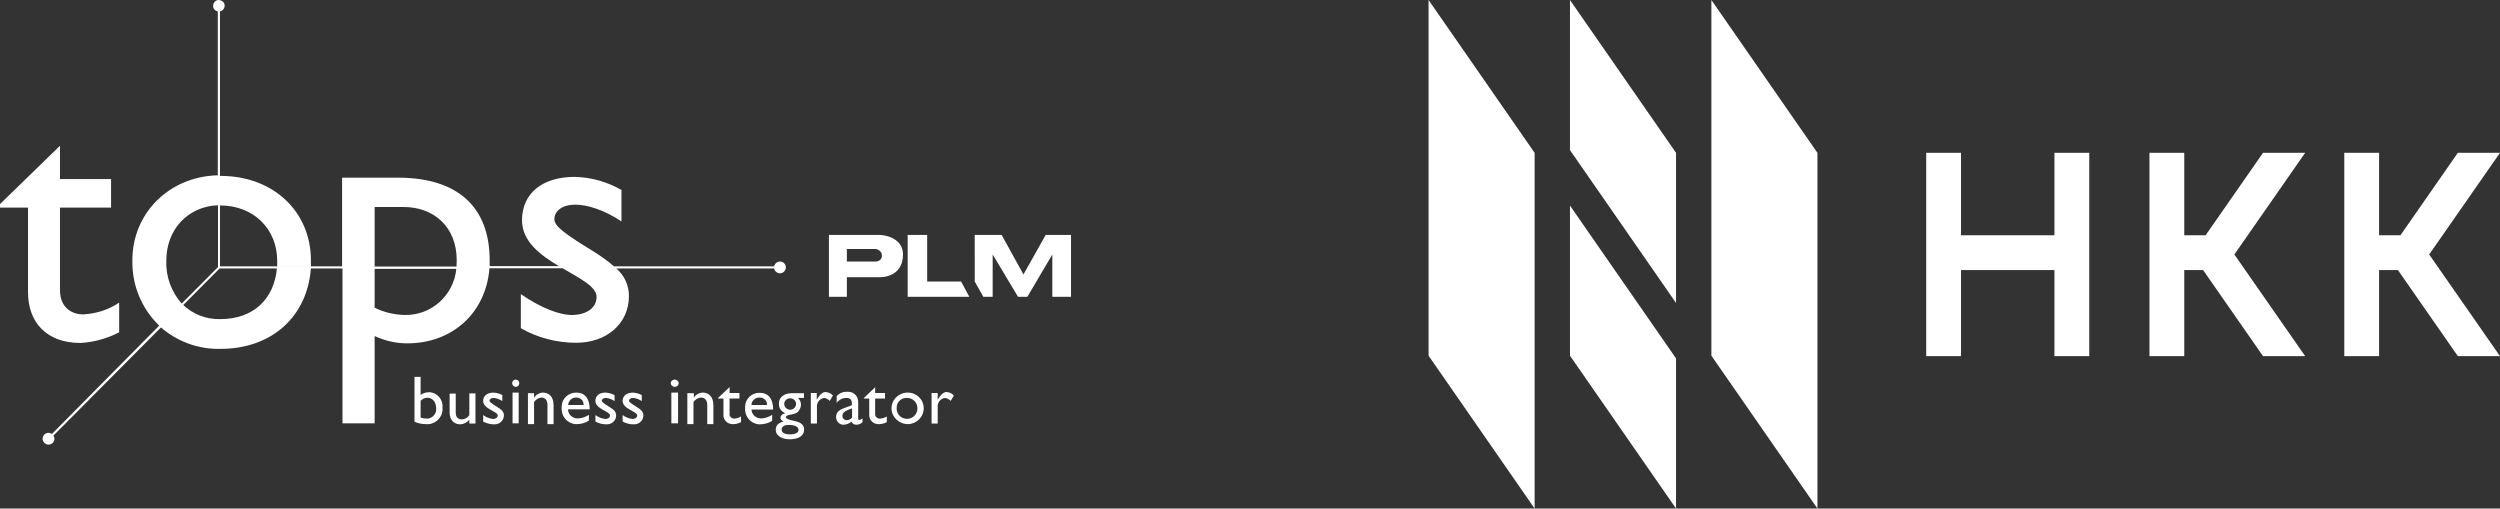 <?xml version="1.0" encoding="UTF-8" standalone="no"?> <svg xmlns:inkscape="http://www.inkscape.org/namespaces/inkscape" xmlns:sodipodi="http://sodipodi.sourceforge.net/DTD/sodipodi-0.dtd" xmlns="http://www.w3.org/2000/svg" xmlns:svg="http://www.w3.org/2000/svg" width="700" height="142.386" viewBox="0 0 700 142.386" fill="none" version="1.1" id="svg52" sodipodi:docname="ЛОГО белый.svg" inkscape:version="1.1.1 (3bf5ae0d25, 2021-09-20)"><rect x="0" y="0" width="700" height="142.386" fill="#333333" stroke="none"/><defs id="defs56"></defs><g id="g1255" transform="matrix(1.083,0,0,1.083,-0.101,-0.006)"><path fill-rule="evenodd" clip-rule="evenodd" d="M 214.403,76.734 V 60.739 h 13.003 c 2.05,0.034 6.149,1.093 6.149,5.062 0,4.96 -4.032,5.871 -5.846,5.871 h -8.669 v 5.062 z M 226.6,64.384 h -7.56 v 3.239 h 7.56 c 0.504,-0.034 1.512,-0.385 1.512,-1.518 0,-1.134 -1.008,-1.62 -1.512,-1.721 z" fill="#ffffff" id="path2"></path><path d="m 234.765,60.739 v 15.995 h 15.926 l -2.117,-3.948 h -8.769 V 60.739 Z" fill="#ffffff" id="path4"></path><path d="m 252.102,72.786 2.218,3.948 h 2.419 V 65.801 l 6.552,10.933 h 2.419 l 6.452,-10.933 V 76.734 H 277 V 60.739 h -6.552 l -5.746,10.225 -5.645,-10.225 h -6.955 z" fill="#ffffff" id="path6"></path><path fill-rule="evenodd" clip-rule="evenodd" d="m 80.48,69.013 v -1.681 c 0,-12.683 -9.793,-21.851 -23.361,-21.851 h -0.408 v 7.64 h 0.306 c 8.569,0 14.741,6.01 14.741,14.313 v 1.579 h 8.773 z" fill="#ffffff" id="path8"></path><path fill-rule="evenodd" clip-rule="evenodd" d="m 71.707,69.217 c -0.714,8.251 -6.223,13.294 -14.69,13.294 -3.672,0.102 -7.192,-1.324 -9.793,-3.871 l -5.764,5.806 c 4.285,3.82 9.895,5.909 15.659,5.756 13.211,0 22.494,-8.353 23.361,-20.934 h -8.773 z" fill="#ffffff" id="path10"></path><path fill-rule="evenodd" clip-rule="evenodd" d="m 108.838,97.435 h -1.581 v 11.613 c 0.918,0.408 1.938,0.611 2.958,0.611 2.194,0.204 4.081,-1.426 4.285,-3.565 0,-0.255 0,-0.459 0,-0.713 0.204,-1.987 -1.275,-3.769 -3.265,-3.973 -0.051,0 -0.153,0 -0.204,0 -0.816,0 -1.581,0.255 -2.193,0.713 z m 0,6.214 c 0.459,-0.509 1.122,-0.815 1.785,-0.815 1.276,0 2.245,1.121 2.245,2.802 0.102,1.324 -0.918,2.495 -2.245,2.597 -0.051,0 -0.153,0 -0.204,0 -0.561,0 -1.071,-0.102 -1.581,-0.255 V 103.7 Z" fill="#ffffff" id="path12"></path><path fill-rule="evenodd" clip-rule="evenodd" d="m 123.018,109.506 v -7.793 h -1.582 v 5.603 c -0.408,0.662 -1.122,1.07 -1.887,1.121 -1.071,0 -1.632,-0.612 -1.632,-1.732 v -4.941 h -1.581 v 4.839 c 0,1.986 1.122,3.107 2.754,3.107 0.918,-0.051 1.734,-0.459 2.346,-1.172 v 0.968 z" fill="#ffffff" id="path14"></path><path fill-rule="evenodd" clip-rule="evenodd" d="m 130.007,102.172 c -0.714,-0.408 -1.53,-0.612 -2.346,-0.663 -1.581,0 -2.652,0.815 -2.652,2.14 0,2.139 3.774,2.699 3.774,3.769 0,0.56 -0.51,0.866 -1.173,0.917 -0.969,-0.102 -1.836,-0.459 -2.601,-1.019 v 1.681 c 0.867,0.458 1.785,0.713 2.754,0.713 1.326,0.102 2.499,-0.815 2.601,-2.139 0,-0.051 0,-0.102 0,-0.204 0,-0.815 -0.459,-1.375 -1.785,-2.19 -1.326,-0.815 -1.938,-1.274 -1.938,-1.579 0,-0.306 0.408,-0.713 1.02,-0.713 0.816,0.051 1.632,0.356 2.295,0.815 v -1.477 z" fill="#ffffff" id="path16"></path><path fill-rule="evenodd" clip-rule="evenodd" d="m 134.193,101.51 h -1.585 v 7.946 h 1.585 z m 0.154,-2.445 c 0,-0.509 -0.409,-0.917 -0.921,-0.917 -0.511,0 -0.921,0.407 -0.921,0.917 0,0.509 0.41,0.917 0.921,0.968 0.512,0 0.921,-0.408 0.921,-0.968 z" fill="#ffffff" id="path18"></path><path fill-rule="evenodd" clip-rule="evenodd" d="m 138.167,101.662 h -1.581 v 7.997 h 1.581 v -5.705 c 0.459,-0.662 1.173,-1.12 1.938,-1.171 0.969,0 1.53,0.764 1.53,1.935 v 4.941 h 1.581 v -4.941 c 0,-2.19 -1.275,-3.209 -2.703,-3.209 -0.918,0 -1.785,0.51 -2.346,1.274 z" fill="#ffffff" id="path20"></path><path fill-rule="evenodd" clip-rule="evenodd" d="m 152.399,107.214 c -0.816,0.56 -1.785,0.917 -2.805,0.968 -1.377,0.102 -2.601,-0.968 -2.652,-2.343 h 5.61 c 0,-2.903 -1.326,-4.33 -3.468,-4.33 -2.04,0 -3.723,1.528 -3.774,3.566 0,0.153 0,0.255 0,0.407 -0.153,2.14 1.428,4.024 3.621,4.177 0.102,0 0.153,0 0.255,0 1.122,0 2.244,-0.306 3.162,-0.917 v -1.477 z m -5.406,-2.496 c 0.051,-1.12 1.02,-1.986 2.142,-1.935 1.02,0 1.836,0.764 1.836,1.782 0,0.051 0,0.102 0,0.153 h -4.029 z" fill="#ffffff" id="path22"></path><path fill-rule="evenodd" clip-rule="evenodd" d="m 158.979,102.172 c -0.714,-0.408 -1.53,-0.612 -2.346,-0.663 -1.582,0 -2.602,0.815 -2.602,2.14 0,2.139 3.775,2.699 3.775,3.769 0,0.56 -0.51,0.866 -1.173,0.917 -0.97,-0.102 -1.837,-0.459 -2.602,-1.019 v 1.681 c 0.867,0.458 1.785,0.713 2.755,0.713 1.326,0.102 2.499,-0.815 2.601,-2.139 0,-0.051 0,-0.102 0,-0.204 0,-0.815 -0.459,-1.375 -1.785,-2.19 -1.326,-0.815 -1.939,-1.274 -1.939,-1.579 0,-0.306 0.408,-0.713 1.021,-0.713 0.816,0.051 1.632,0.356 2.295,0.815 v -1.477 z" fill="#ffffff" id="path24"></path><path fill-rule="evenodd" clip-rule="evenodd" d="m 166.065,102.172 c -0.714,-0.408 -1.53,-0.612 -2.346,-0.663 -1.582,0 -2.653,0.815 -2.653,2.14 0,2.139 3.775,2.699 3.775,3.769 0,0.56 -0.561,0.866 -1.173,0.917 -0.97,-0.102 -1.837,-0.459 -2.602,-1.019 v 1.681 c 0.867,0.458 1.785,0.713 2.755,0.713 1.326,0.102 2.499,-0.815 2.601,-2.139 0,-0.051 0,-0.102 0,-0.204 0,-0.815 -0.459,-1.375 -1.785,-2.19 -1.326,-0.815 -1.938,-1.274 -1.938,-1.579 0,-0.306 0.408,-0.713 1.02,-0.713 0.816,0.051 1.632,0.356 2.295,0.815 v -1.477 z" fill="#ffffff" id="path26"></path><path fill-rule="evenodd" clip-rule="evenodd" d="m 175.399,101.51 h -1.733 v 7.946 h 1.733 z m 0.153,-2.445 c 0,-0.509 -0.459,-0.917 -1.019,-0.917 -0.561,0 -1.02,0.407 -1.02,0.917 0,0.509 0.459,0.917 1.02,0.968 0.56,0 1.019,-0.408 1.019,-0.968 z" fill="#ffffff" id="path28"></path><path fill-rule="evenodd" clip-rule="evenodd" d="m 179.38,101.662 h -1.581 v 7.997 h 1.581 v -5.705 c 0.459,-0.662 1.173,-1.12 1.989,-1.171 0.969,0 1.581,0.764 1.581,1.935 v 4.941 h 1.582 v -4.941 c 0,-2.19 -1.275,-3.209 -2.704,-3.209 -0.918,0 -1.836,0.51 -2.346,1.274 v -1.121 z" fill="#ffffff" id="path30"></path><path fill-rule="evenodd" clip-rule="evenodd" d="m 188.766,100.032 -3.009,2.852 v 0.153 h 1.377 v 4.126 c -0.102,1.273 0.867,2.394 2.193,2.496 0.153,0 0.306,0 0.408,0 0.663,0 1.326,-0.204 1.938,-0.509 v -1.478 c -0.561,0.357 -1.173,0.561 -1.785,0.561 -0.612,0 -1.122,-0.459 -1.173,-1.019 0,0 0,-0.102 0,-0.153 v -4.024 h 2.55 v -1.426 h -2.55 v -1.63 z" fill="#ffffff" id="path32"></path><path fill-rule="evenodd" clip-rule="evenodd" d="m 199.78,107.215 c -0.816,0.56 -1.785,0.917 -2.754,0.967 -1.378,0.102 -2.602,-0.967 -2.653,-2.292 h 5.611 c 0,-2.903 -1.326,-4.329 -3.468,-4.329 -2.041,-0.051 -3.724,1.528 -3.775,3.514 0,0.153 0,0.306 0,0.459 -0.153,2.139 1.428,4.024 3.571,4.177 0.102,0 0.153,0 0.255,0 1.122,0 2.244,-0.306 3.162,-0.917 v -1.477 z m -5.407,-2.496 c 0,-1.121 1.02,-1.987 2.143,-1.936 1.02,0 1.836,0.764 1.887,1.732 0,0.051 0,0.102 0,0.204 h -3.979 z" fill="#ffffff" id="path34"></path><path fill-rule="evenodd" clip-rule="evenodd" d="m 208.098,101.663 h -3.213 c -2.092,0 -3.418,1.018 -3.418,2.699 0,0.51 0.102,1.019 0.408,1.477 0.306,0.459 0.765,0.764 1.224,1.019 -0.765,0.153 -1.224,0.611 -1.224,1.12 0,0.51 0.255,0.663 0.765,1.019 -1.377,0.357 -1.989,1.019 -1.989,2.19 0,1.376 1.479,2.394 3.622,2.394 2.346,0 3.723,-0.967 3.723,-2.495 0,-1.019 -0.612,-1.834 -2.295,-2.191 -1.684,-0.356 -2.398,-0.611 -2.398,-1.018 0,-0.917 2.092,-0.357 3.163,-1.477 0.408,-0.51 0.714,-1.121 0.714,-1.783 0,-0.662 -0.306,-1.325 -0.816,-1.732 h 1.581 v -1.171 h 0.051 z m -2.193,2.75 c 0,0.866 -0.714,1.528 -1.53,1.528 -0.817,0 -1.531,-0.713 -1.531,-1.528 0,-0.815 0.714,-1.426 1.531,-1.426 0.816,0 1.479,0.56 1.53,1.375 m 0.663,6.775 c 0,0.713 -0.816,1.171 -2.193,1.171 -1.378,0 -2.194,-0.408 -2.194,-1.222 0,-0.815 0.714,-1.223 1.786,-1.223 1.071,0 2.55,0.255 2.55,1.223" fill="#ffffff" id="path36"></path><path fill-rule="evenodd" clip-rule="evenodd" d="m 209.726,101.561 v 7.945 h 1.581 v -4.125 c -0.153,-1.223 0.663,-2.343 1.887,-2.496 0.562,0.102 1.072,0.357 1.429,0.764 l 0.816,-1.375 c -0.459,-0.561 -1.173,-0.866 -1.888,-0.917 -0.714,0 -1.479,0.56 -2.295,1.986 v -1.731 h -1.581 z" fill="#ffffff" id="path38"></path><path fill-rule="evenodd" clip-rule="evenodd" d="m 223.091,108.182 c 0,0 -0.51,0.357 -0.816,0.408 -0.204,0 -0.306,-0.102 -0.306,-0.408 v -4.177 c 0.051,-1.426 -1.02,-2.648 -2.397,-2.699 -0.153,0 -0.357,0 -0.51,0 -1.02,-0.051 -1.989,0.356 -2.652,1.12 v 1.732 c 0.612,-0.815 1.53,-1.273 2.499,-1.273 0.969,0 1.428,0.407 1.428,1.426 v 0.458 l -1.377,0.51 c -1.632,0.56 -2.703,1.069 -2.703,2.546 0,1.07 0.816,1.987 1.887,1.987 0.765,0 1.53,-0.306 2.142,-0.815 0.153,0.56 0.51,0.815 1.275,0.815 0.561,0 1.122,-0.255 1.53,-0.662 v -1.019 z m -2.703,-0.204 c -0.357,0.408 -0.867,0.662 -1.377,0.662 -0.612,0 -1.122,-0.458 -1.122,-1.069 0,0 0,-0.051 0,-0.102 0,-0.968 1.173,-1.426 2.499,-1.885 v 2.343 z" fill="#ffffff" id="path40"></path><path fill-rule="evenodd" clip-rule="evenodd" d="m 226.459,100.032 -3.01,2.852 v 0.153 h 1.377 v 4.126 c -0.102,1.273 0.868,2.394 2.194,2.496 0.153,0 0.306,0 0.408,0 0.663,0 1.326,-0.204 1.938,-0.509 v -1.478 c -0.561,0.357 -1.173,0.561 -1.836,0.561 -0.612,0 -1.122,-0.459 -1.173,-1.019 0,0 0,-0.102 0,-0.153 v -4.024 h 2.55 v -1.426 h -2.55 v -1.63 z" fill="#ffffff" id="path42"></path><path fill-rule="evenodd" clip-rule="evenodd" d="m 234.569,101.509 c -2.295,0.102 -4.08,1.987 -3.978,4.228 0.102,2.241 2.04,3.973 4.335,3.922 2.244,-0.102 4.03,-1.935 3.979,-4.126 0,-2.241 -1.837,-4.024 -4.132,-4.024 -0.102,0 -0.153,0 -0.255,0 m 0,1.376 c 1.428,-0.051 2.652,1.018 2.754,2.445 0,0.051 0,0.101 0,0.152 0.102,1.427 -1.02,2.7 -2.499,2.802 -1.479,0.102 -2.754,-0.968 -2.856,-2.445 0,-0.102 0,-0.255 0,-0.357 -0.051,-1.375 1.02,-2.546 2.397,-2.597 0,0 0.102,0 0.153,0" fill="#ffffff" id="path44"></path><path fill-rule="evenodd" clip-rule="evenodd" d="m 240.945,101.561 v 7.945 h 1.581 v -4.125 c -0.153,-1.223 0.663,-2.343 1.887,-2.496 0.561,0.102 1.071,0.357 1.479,0.764 l 0.816,-1.375 c -0.459,-0.561 -1.173,-0.866 -1.887,-0.917 -0.714,0 -1.479,0.56 -2.295,1.986 v -1.731 h -1.581 z" fill="#ffffff" id="path46"></path><path fill-rule="evenodd" clip-rule="evenodd" d="M 15.599,37.688 0.093,52.765 v 0.917 H 7.336 v 21.902 c 0,7.487 4.54,13.09 13.568,13.09 3.519,-0.204 6.937,-1.172 9.997,-2.751 v -7.691 c -2.754,1.885 -6.019,2.903 -9.385,3.056 -2.397,0 -5.917,-1.375 -5.917,-6.316 V 53.682 H 28.81 V 46.296 H 15.599 Z" fill="#ffffff" id="path48"></path><path fill-rule="evenodd" clip-rule="evenodd" d="m 96.953,53.529 v 15.382 h 21.168 c 0,-0.56 0.051,-1.07 0.051,-1.63 0,-8.71 -6.019,-13.753 -13.67,-13.753 h -7.6 z m 0,15.943 v 10.085 c 2.448,1.222 5.152,1.834 7.855,1.885 6.835,0.102 12.599,-5.093 13.262,-11.919 H 96.953 Z m -40.499,-16.401 c -7.753,0.306 -13.364,6.214 -13.364,14.313 -0.153,4.075 1.275,8.048 3.978,11.104 l 9.385,-9.423 V 53.121 Z m 104.308,-3.922 v 8.099 c -4.59,-3.056 -8.926,-4.33 -11.935,-4.33 -3.316,0 -5.407,1.579 -5.407,3.769 0,1.834 2.856,3.871 9.997,8.251 1.887,1.171 3.724,2.445 5.407,3.922 h 41.417 c 0.153,-0.815 0.969,-1.375 1.785,-1.222 0.816,0.153 1.377,0.968 1.224,1.783 -0.153,0.815 -0.969,1.375 -1.785,1.222 -0.612,-0.102 -1.122,-0.611 -1.224,-1.222 h -40.805 c 2.091,1.783 3.264,4.38 3.264,7.08 0,7.233 -5.814,12.123 -13.618,12.123 -5.05,0 -9.998,-1.273 -14.333,-3.769 v -8.812 c 5.305,3.667 10.201,5.501 13.517,5.399 3.315,-0.102 6.069,-1.732 6.069,-4.686 0,-2.649 -4.284,-4.737 -8.773,-7.386 h -18.923 c -0.918,11.511 -9.538,19.406 -21.27,19.406 -2.907,0 -5.763,-0.662 -8.416,-1.885 v 22.565 h -8.314 V 69.421 H 56.862 L 13.915,112.613 c 0,0 0.255,0.561 0.255,0.815 0,0.866 -0.714,1.528 -1.53,1.528 -0.867,0 -1.53,-0.713 -1.53,-1.528 0,-0.865 0.714,-1.528 1.53,-1.528 0.306,0 0.612,0.102 0.867,0.306 L 41.255,84.192 C 36.664,79.76 34.165,73.648 34.318,67.281 c 0,-12.174 9.538,-21.647 22.086,-21.953 V 2.95 C 55.587,2.798 55.026,2.034 55.23,1.219 55.383,0.404 56.148,-0.157 56.965,0.047 57.781,0.251 58.342,0.964 58.138,1.779 58.036,2.39 57.526,2.849 56.965,2.95 V 68.86 H 88.537 V 45.94 h 14.435 c 15.353,0 23.718,7.487 23.718,21.342 v 1.528 h 17.903 c -4.794,-2.852 -9.538,-6.367 -9.538,-11.868 0,-6.978 5.305,-11.206 13.619,-11.206 4.284,0.102 8.416,1.273 12.139,3.413" fill="#ffffff" id="path50"></path></g><path fill-rule="evenodd" clip-rule="evenodd" d="m 400,99.592 29.695,42.793 V 42.793 L 400,0 Z m 79.188,0 29.695,42.793 V 42.793 L 479.188,0 Z m -9.898,42.793 -29.695,-42.793 V 57.562 l 29.695,42.793 z m 0,-57.562 -29.695,-42.793 V 0 l 29.695,42.793 z m 79.796,-42.04 h -9.745 v 23.082 9.746 24.108 h 9.745 V 75.612 H 575.246 V 99.72 h 9.746 V 75.612 65.866 42.784 h -9.746 v 23.082 h -26.16 z m 62.509,0 h -9.745 v 23.082 9.746 24.108 h 9.745 V 75.612 h 5.267 l 16.789,24.108 h 11.797 L 625.622,71.252 645.448,42.784 h -11.797 l -16.074,23.082 h -5.982 z m 44.806,0 h 9.746 v 23.082 h 5.981 l 16.075,-23.082 h 11.797 L 680.174,71.252 700,99.72 H 688.203 L 671.413,75.612 h -5.267 V 99.72 h -9.746 z" fill="#ffffff" id="path2-7" style="stroke-width:0.761"></path></svg> 